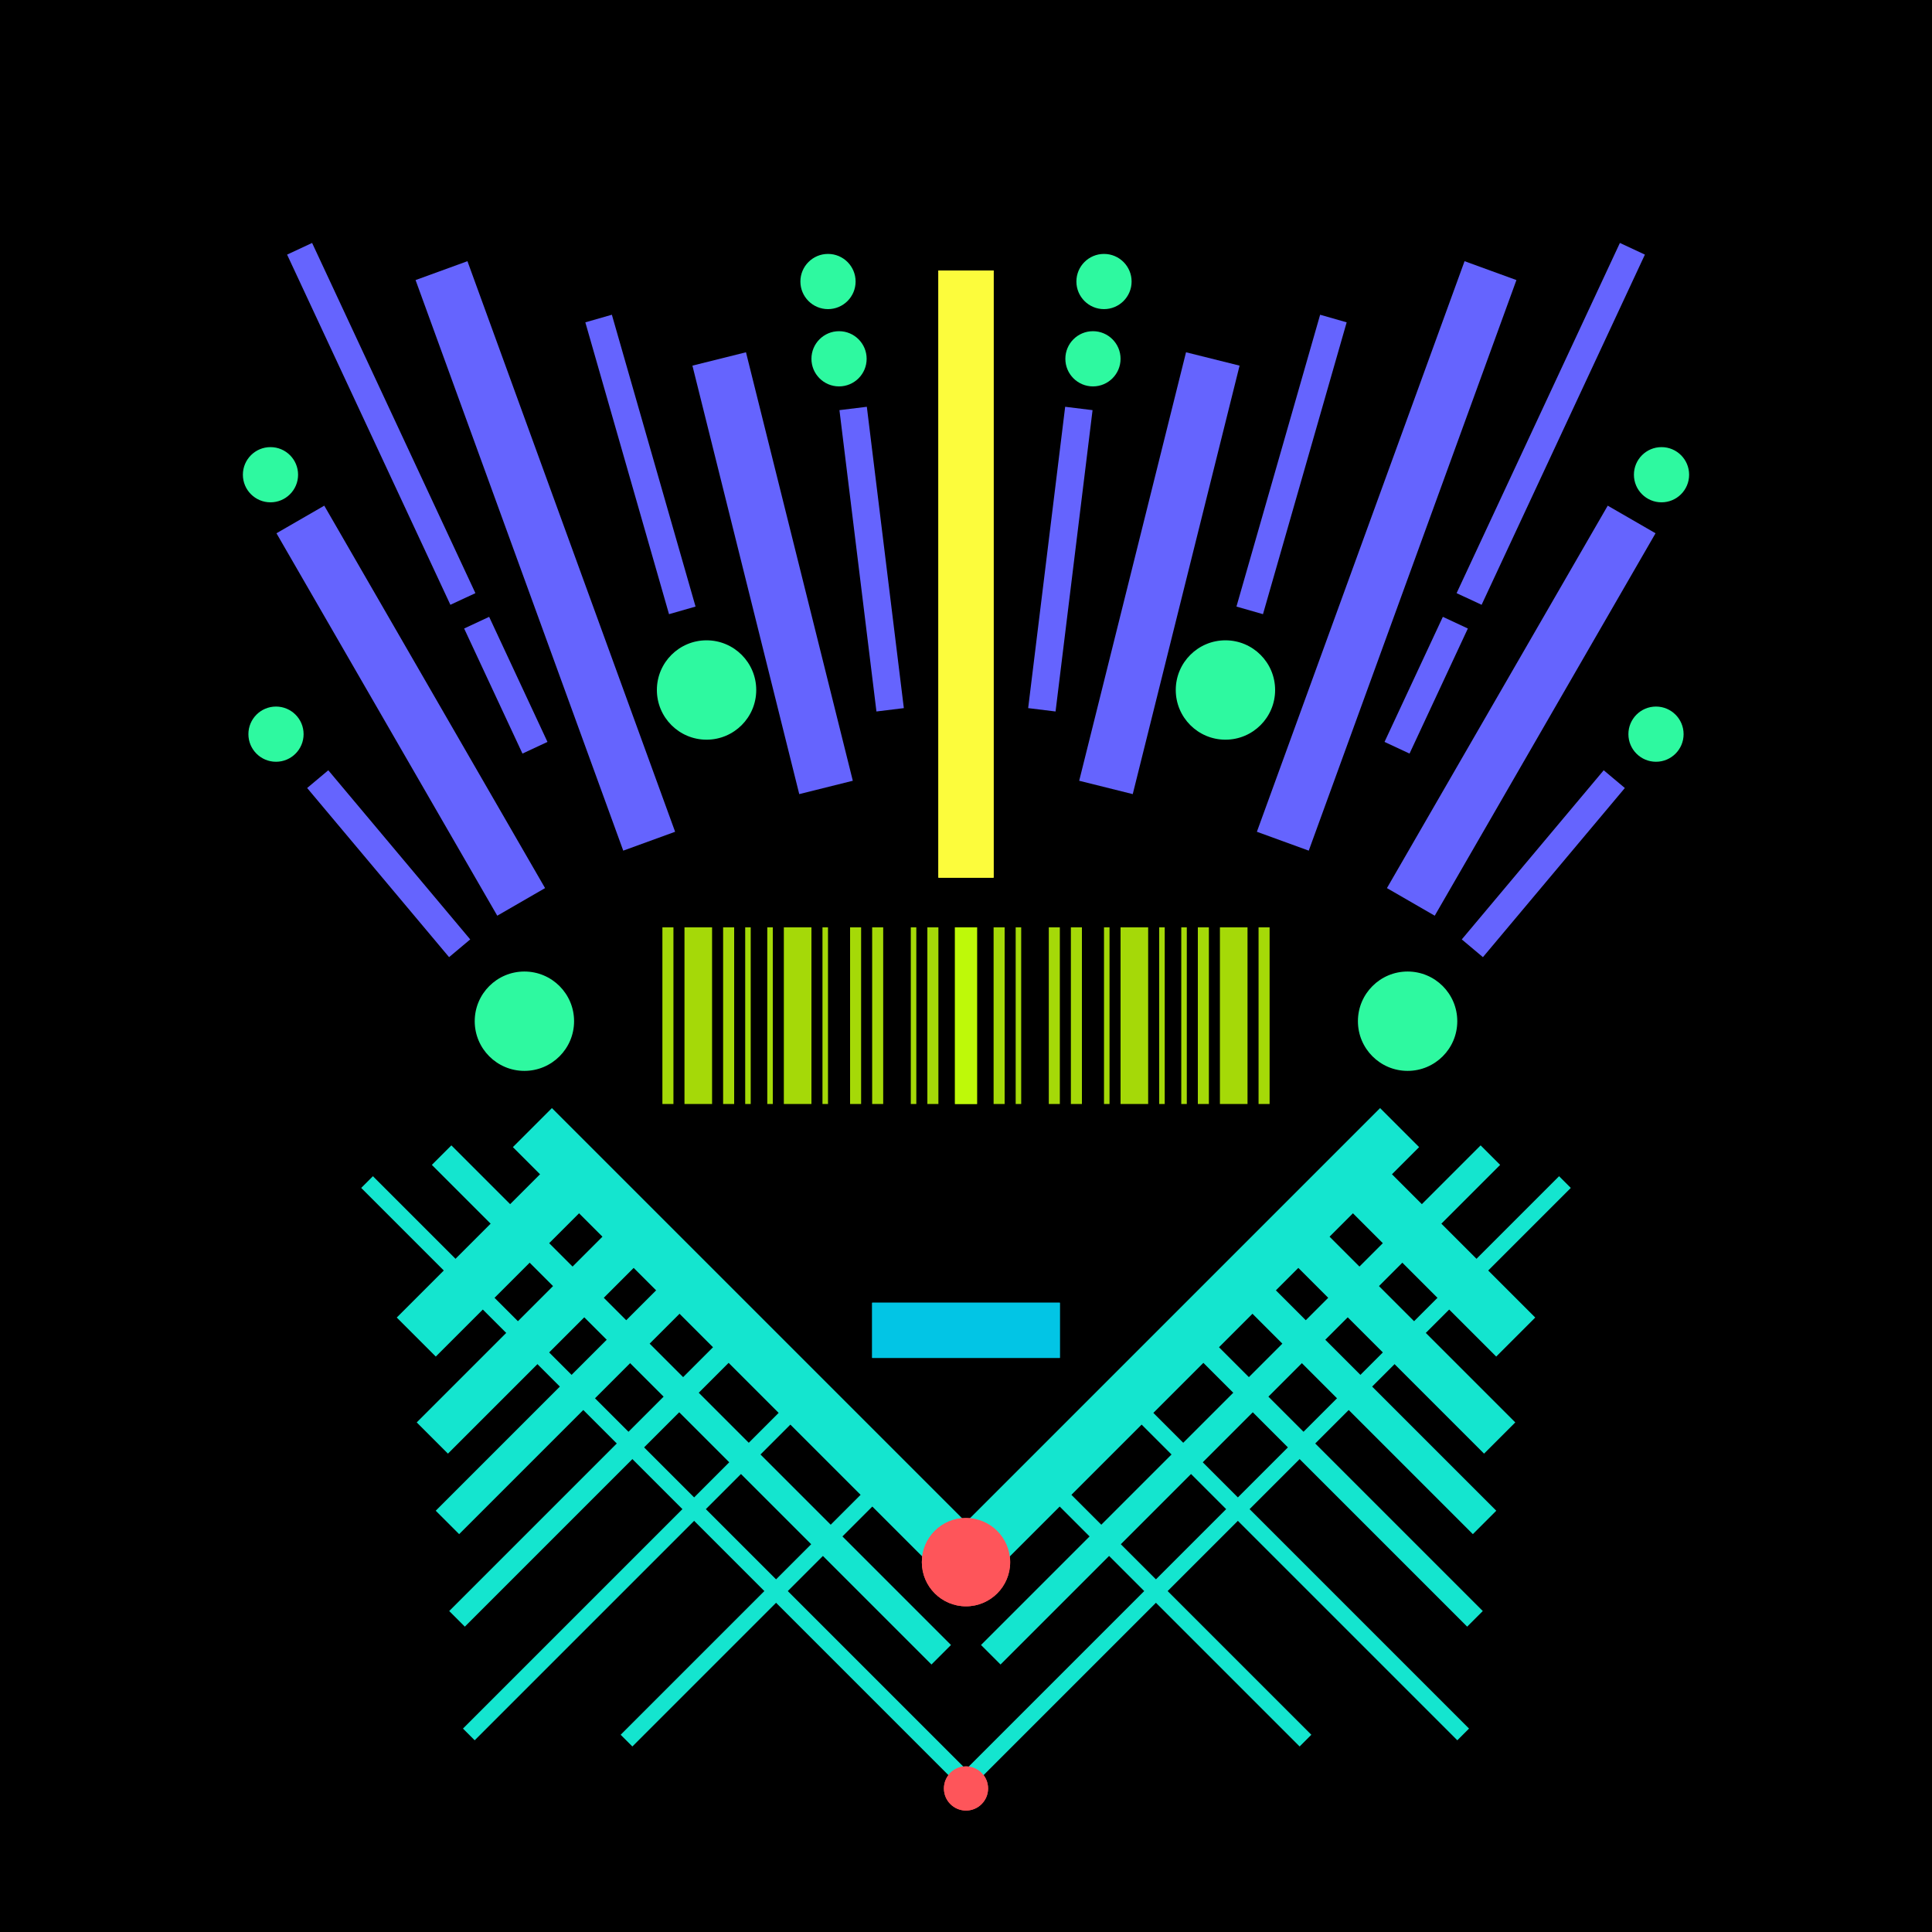 <svg xmlns='http://www.w3.org/2000/svg' preserveAspectRatio='xMinYMin meet' viewBox='0 0 350 350'> <filter id='neon' y='-2' x='-1' width='350' height='350'><feDropShadow flood-color='#3f285e' dx='0' dy='5' flood-opacity='1' stdDeviation='2' result='shadow'/><feOffset in='StrokePaint' dx='0' dy='2' result='offStrPnt'/><feFlood flood-color='#E0F2F3' flood-opacity='0.2' result='flood1' /><feOffset in='SourceGraphic' dx='0' dy='-1' result='offFlood'/><feOffset in='SourceGraphic' dx='0' dy='3' result='offShadow'/><feComposite in='flood1' in2='offFlood' operator='in'  result='cmpFlood' /><feComposite in='shadow' in2='offShadow' operator='in'  result='cmpSha' /><feGaussianBlur in='offStrPnt' stdDeviation='3.5' result='bStrokeP'/><feGaussianBlur in='cmpFlood' stdDeviation='0.8' result='bFlood'/><feGaussianBlur in='cmpSha' stdDeviation='0.4' result='bShadow'/><feMerge><feMergeNode in='bStrokeP'/><feMergeNode in='SourceGraphic'/><feMergeNode in='bFlood'/><feMergeNode in='bshadow'/></feMerge></filter><rect width='100%'  height='100%' fill='#000000'/> <g filter='url(#neon)' ><rect x='79 ' y= '236' width='116' height=  '10 '  fill= '#14e5cf' transform = '  translate( 211 , -26 ) rotate ( 45 )'  /><rect x='45 ' y= '262' width='152' height=  '3  '  fill= '#14e5cf' transform = '  translate( 221 , -8  ) rotate ( 45 )'  /><rect x='61 ' y= '248' width='128' height=  '5  '  fill= '#14e5cf' transform = '  translate( 214 , -15 ) rotate ( 45 )'  /><rect x='69 ' y= '218' width='44 ' height=  '10 '  fill= '#14e5cf' transform = '  translate( 313 , 316 ) rotate ( 135)'  /><rect x='72 ' y= '246' width='65 ' height=  '6  '  fill= '#14e5cf' transform = '  translate( 354 , 351 ) rotate ( 135)'  /><rect x='71 ' y= '261' width='75 ' height=  '4  '  fill= '#14e5cf' transform = '  translate( 372 , 372 ) rotate ( 135)'  /><rect x='72 ' y= '277' width='88 ' height=  '3  '  fill= '#14e5cf' transform = '  translate( 395 , 394 ) rotate ( 135)'  /><rect x='103' y= '285' width='68 ' height=  '3  '  fill= '#14e5cf' transform = '  translate( 437 , 393 ) rotate ( 135)'  /><rect x='71 ' y= '233' width='55 ' height=  '8  '  fill= '#14e5cf' transform = '  translate( 335 , 335 ) rotate ( 135)'  /><circle cx='175' cy='279' r ='8  '  fill= '#FE555A' /><circle cx='175' cy='320' r ='4  '  fill= '#FE555A' /><rect x='79 ' y= '236' width='116' height=  '10 '  fill= '#14e5cf' transform = ' scale(-1,1)  translate(-350,0) translate( 211 , -26 ) rotate ( 45 )'  /><rect x='45 ' y= '262' width='152' height=  '3  '  fill= '#14e5cf' transform = ' scale(-1,1)  translate(-350,0) translate( 221 , -8  ) rotate ( 45 )'  /><rect x='61 ' y= '248' width='128' height=  '5  '  fill= '#14e5cf' transform = ' scale(-1,1)  translate(-350,0) translate( 214 , -15 ) rotate ( 45 )'  /><rect x='69 ' y= '218' width='44 ' height=  '10 '  fill= '#14e5cf' transform = ' scale(-1,1)  translate(-350,0) translate( 313 , 316 ) rotate ( 135)'  /><rect x='72 ' y= '246' width='65 ' height=  '6  '  fill= '#14e5cf' transform = ' scale(-1,1)  translate(-350,0) translate( 354 , 351 ) rotate ( 135)'  /><rect x='71 ' y= '261' width='75 ' height=  '4  '  fill= '#14e5cf' transform = ' scale(-1,1)  translate(-350,0) translate( 372 , 372 ) rotate ( 135)'  /><rect x='72 ' y= '277' width='88 ' height=  '3  '  fill= '#14e5cf' transform = ' scale(-1,1)  translate(-350,0) translate( 395 , 394 ) rotate ( 135)'  /><rect x='103' y= '285' width='68 ' height=  '3  '  fill= '#14e5cf' transform = ' scale(-1,1)  translate(-350,0) translate( 437 , 393 ) rotate ( 135)'  /><rect x='71 ' y= '233' width='55 ' height=  '8  '  fill= '#14e5cf' transform = ' scale(-1,1)  translate(-350,0) translate( 335 , 335 ) rotate ( 135)'  /><circle cx='175' cy='279' r ='8  '  fill= '#FE555A' transform= 'scale(-1,1) translate(-350,0)'/><circle cx='175' cy='320' r ='4  '  fill= '#FE555A' transform= 'scale(-1,1) translate(-350,0)'/><rect x='170' y= '45 ' width='10 ' height=  '110'  fill= '#fcfc3c' /><rect x='69 ' y= '85 ' width='10 ' height=  '80 '  fill= '#6564fe' transform = '  translate( 201 , 196 ) rotate ( 150)'  /><rect x='67 ' y= '133' width='5  ' height=  '40 '  fill= '#6564fe' transform = '  translate( 222 , 225 ) rotate ( 140)'  /><rect x='88 ' y= '109' width='5  ' height=  '25 '  fill= '#6564fe' transform = '  translate( 225 , 192 ) rotate ( 155)'  /><rect x='66 ' y= '38 ' width='5  ' height=  '70 '  fill= '#6564fe' transform = '  translate( 162 , 110 ) rotate ( 155)'  /><rect x='94 ' y= '42 ' width='10 ' height=  '110'  fill= '#6564fe' transform = '  translate( 225 , 154 ) rotate ( 160)'  /><rect x='135' y= '60 ' width='10 ' height=  '80 '  fill= '#6564fe' transform = '  translate( 300 , 163 ) rotate ( 166)'  /><rect x='154' y= '69 ' width='5  ' height=  '55 '  fill= '#6564fe' transform = '  translate( 325 , 174 ) rotate ( 173)'  /><rect x='112' y= '52 ' width='5  ' height=  '55 '  fill= '#6564fe' transform = '  translate( 248 , 125 ) rotate ( 164)'  /><circle cx='95 ' cy='181' r ='9  '  fill= '#2ef9a0' /><circle cx='128' cy='121' r ='9  '  fill= '#2ef9a0' /><circle cx='50 ' cy='129' r ='5  '  fill= '#2ef9a0' /><circle cx='49 ' cy='82 ' r ='5  '  fill= '#2ef9a0' /><circle cx='150' cy='47 ' r ='5  '  fill= '#2ef9a0' /><circle cx='152' cy='61 ' r ='5  '  fill= '#2ef9a0' /><rect x='170' y= '45 ' width='10 ' height=  '110'  fill= '#fcfc3c' transform= 'scale(-1,1) translate(-350,0)'/><rect x='69 ' y= '85 ' width='10 ' height=  '80 '  fill= '#6564fe' transform = ' scale(-1,1)  translate(-350,0) translate( 201 , 196 ) rotate ( 150)'  /><rect x='67 ' y= '133' width='5  ' height=  '40 '  fill= '#6564fe' transform = ' scale(-1,1)  translate(-350,0) translate( 222 , 225 ) rotate ( 140)'  /><rect x='88 ' y= '109' width='5  ' height=  '25 '  fill= '#6564fe' transform = ' scale(-1,1)  translate(-350,0) translate( 225 , 192 ) rotate ( 155)'  /><rect x='66 ' y= '38 ' width='5  ' height=  '70 '  fill= '#6564fe' transform = ' scale(-1,1)  translate(-350,0) translate( 162 , 110 ) rotate ( 155)'  /><rect x='94 ' y= '42 ' width='10 ' height=  '110'  fill= '#6564fe' transform = ' scale(-1,1)  translate(-350,0) translate( 225 , 154 ) rotate ( 160)'  /><rect x='135' y= '60 ' width='10 ' height=  '80 '  fill= '#6564fe' transform = ' scale(-1,1)  translate(-350,0) translate( 300 , 163 ) rotate ( 166)'  /><rect x='154' y= '69 ' width='5  ' height=  '55 '  fill= '#6564fe' transform = ' scale(-1,1)  translate(-350,0) translate( 325 , 174 ) rotate ( 173)'  /><rect x='112' y= '52 ' width='5  ' height=  '55 '  fill= '#6564fe' transform = ' scale(-1,1)  translate(-350,0) translate( 248 , 125 ) rotate ( 164)'  /><circle cx='95 ' cy='181' r ='9  '  fill= '#2ef9a0' transform= 'scale(-1,1) translate(-350,0)'/><circle cx='128' cy='121' r ='9  '  fill= '#2ef9a0' transform= 'scale(-1,1) translate(-350,0)'/><circle cx='50 ' cy='129' r ='5  '  fill= '#2ef9a0' transform= 'scale(-1,1) translate(-350,0)'/><circle cx='49 ' cy='82 ' r ='5  '  fill= '#2ef9a0' transform= 'scale(-1,1) translate(-350,0)'/><circle cx='150' cy='47 ' r ='5  '  fill= '#2ef9a0' transform= 'scale(-1,1) translate(-350,0)'/><circle cx='152' cy='61 ' r ='5  '  fill= '#2ef9a0' transform= 'scale(-1,1) translate(-350,0)'/><rect x='158' y= '232' width='34 ' height=  '10 '  fill= '#02C5E5' /><rect x='158' y= '232' width='34 ' height=  '10 '  fill= '#02C5E5' transform= 'scale(-1,1) translate(-350,0)'/></g><g fill-opacity='0.85'><rect x='120' y= '164' width='2  ' height=  '32 '  fill= '#C2FF0A' filter='url(#neon)'  /><rect x='124' y= '164' width='5  ' height=  '32 '  fill= '#C2FF0A' filter='url(#neon)'  /><rect x='131' y= '164' width='2  ' height=  '32 '  fill= '#C2FF0A' filter='url(#neon)'  /><rect x='154' y= '164' width='2  ' height=  '32 '  fill= '#C2FF0A' filter='url(#neon)'  /><rect x='135' y= '164' width='1  ' height=  '32 '  fill= '#C2FF0A' filter='url(#neon)'  /><rect x='149' y= '164' width='1  ' height=  '32 '  fill= '#C2FF0A' filter='url(#neon)'  /><rect x='158' y= '164' width='2  ' height=  '32 '  fill= '#C2FF0A' filter='url(#neon)'  /><rect x='165' y= '164' width='1  ' height=  '32 '  fill= '#C2FF0A' filter='url(#neon)'  /><rect x='168' y= '164' width='2  ' height=  '32 '  fill= '#C2FF0A' filter='url(#neon)'  /><rect x='139' y= '164' width='1  ' height=  '32 '  fill= '#C2FF0A' filter='url(#neon)'  /><rect x='142' y= '164' width='5  ' height=  '32 '  fill= '#C2FF0A' filter='url(#neon)'  /><rect x='173' y= '164' width='4  ' height=  '32 '  fill= '#C2FF0A' filter='url(#neon)'  /><rect x='120' y= '164' width='2  ' height=  '32 '  fill= '#C2FF0A' filter='url(#neon)'  transform= 'scale(-1,1) translate(-350,0)'/><rect x='124' y= '164' width='5  ' height=  '32 '  fill= '#C2FF0A' filter='url(#neon)'  transform= 'scale(-1,1) translate(-350,0)'/><rect x='131' y= '164' width='2  ' height=  '32 '  fill= '#C2FF0A' filter='url(#neon)'  transform= 'scale(-1,1) translate(-350,0)'/><rect x='154' y= '164' width='2  ' height=  '32 '  fill= '#C2FF0A' filter='url(#neon)'  transform= 'scale(-1,1) translate(-350,0)'/><rect x='135' y= '164' width='1  ' height=  '32 '  fill= '#C2FF0A' filter='url(#neon)'  transform= 'scale(-1,1) translate(-350,0)'/><rect x='149' y= '164' width='1  ' height=  '32 '  fill= '#C2FF0A' filter='url(#neon)'  transform= 'scale(-1,1) translate(-350,0)'/><rect x='158' y= '164' width='2  ' height=  '32 '  fill= '#C2FF0A' filter='url(#neon)'  transform= 'scale(-1,1) translate(-350,0)'/><rect x='165' y= '164' width='1  ' height=  '32 '  fill= '#C2FF0A' filter='url(#neon)'  transform= 'scale(-1,1) translate(-350,0)'/><rect x='168' y= '164' width='2  ' height=  '32 '  fill= '#C2FF0A' filter='url(#neon)'  transform= 'scale(-1,1) translate(-350,0)'/><rect x='139' y= '164' width='1  ' height=  '32 '  fill= '#C2FF0A' filter='url(#neon)'  transform= 'scale(-1,1) translate(-350,0)'/><rect x='142' y= '164' width='5  ' height=  '32 '  fill= '#C2FF0A' filter='url(#neon)'  transform= 'scale(-1,1) translate(-350,0)'/><rect x='173' y= '164' width='4  ' height=  '32 '  fill= '#C2FF0A' filter='url(#neon)'  transform= 'scale(-1,1) translate(-350,0)'/></g></svg>